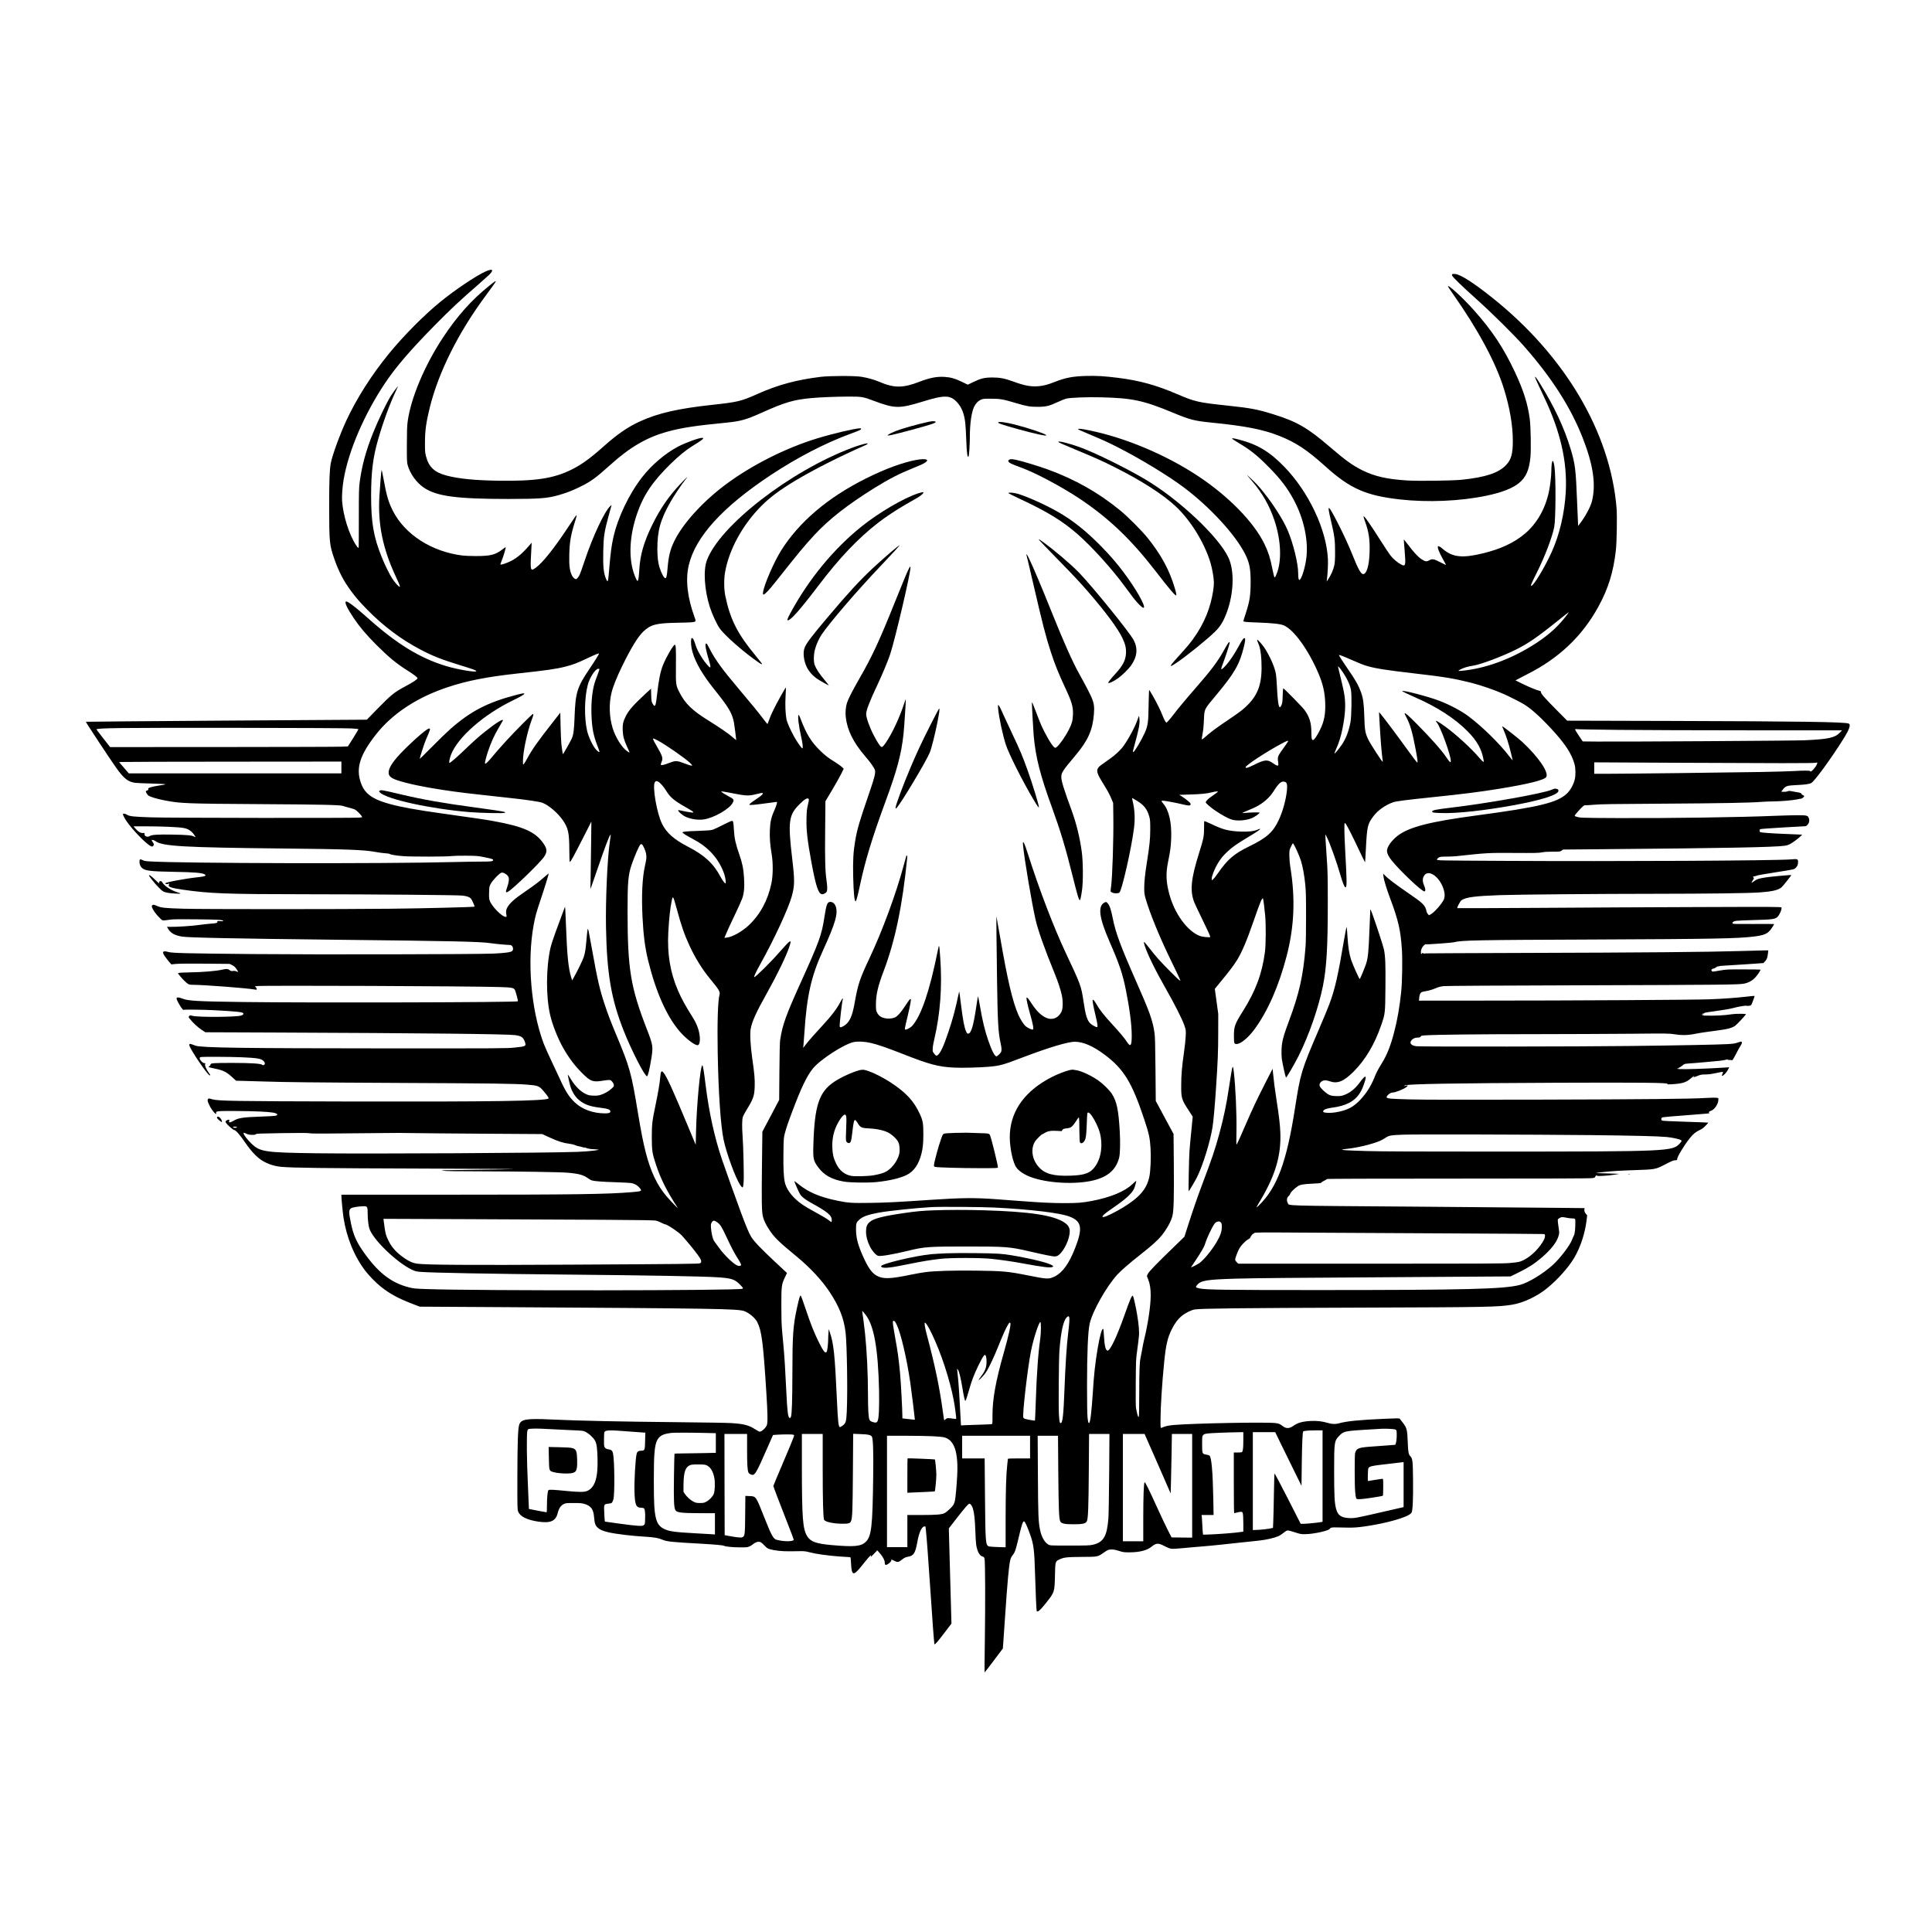 <?xml version="1.0" encoding="UTF-8" standalone="no"?> <svg xmlns="http://www.w3.org/2000/svg" version="1.0" width="4267pt" height="4267pt" viewBox="0 0 4267 4267" preserveAspectRatio="xMidYMid meet"><g transform="translate(0,4267) scale(0.1,-0.1)" fill="#000000" stroke="none"><path d="M10730 36677 c-208 -91 -692 -416 -1015 -682 -359 -294 -800 -739 -1120 -1130 -383 -466 -720 -996 -949 -1490 -143 -310 -308 -763 -340 -934 -27 -142 -36 -382 -36 -961 1 -774 7 -843 107 -1135 101 -293 209 -503 378 -730 112 -151 185 -235 355 -409 358 -366 752 -661 1183 -886 273 -143 456 -214 879 -345 275 -84 348 -111 348 -127 0 -35 -405 33 -669 112 -577 175 -1088 488 -1725 1058 -284 254 -458 384 -487 366 -32 -20 30 -150 171 -362 130 -194 285 -378 500 -592 267 -267 445 -415 678 -562 162 -102 232 -156 232 -178 0 -23 -94 -86 -267 -178 -244 -131 -309 -182 -620 -500 l-231 -237 -3101 -20 c-1705 -12 -3102 -23 -3105 -26 -6 -6 532 -822 670 -1016 168 -237 262 -311 419 -332 39 -5 201 -12 361 -16 160 -4 297 -11 304 -15 7 -4 -25 -13 -72 -19 -121 -17 -238 -41 -276 -57 -26 -11 -32 -18 -27 -33 4 -15 -1 -21 -25 -29 -16 -6 -30 -14 -30 -17 0 -21 32 -75 55 -93 40 -31 186 -76 365 -110 343 -67 469 -72 2130 -82 1344 -8 1747 -17 1805 -40 11 -5 40 -14 65 -20 203 -53 201 -52 264 -111 34 -31 69 -71 79 -87 l17 -31 -57 -8 c-91 -13 -4200 -8 -4598 5 -403 14 -480 22 -539 57 -43 25 -80 32 -90 17 -7 -12 28 -84 74 -152 131 -193 434 -506 536 -555 33 -16 37 -16 55 1 25 23 24 38 -6 82 -14 20 -25 40 -25 44 0 18 49 6 86 -21 154 -112 621 -138 2832 -161 1381 -14 1780 -29 2025 -76 70 -13 166 -26 214 -29 47 -2 91 -9 97 -14 20 -17 160 -40 306 -50 196 -14 951 -13 1060 2 50 6 187 10 330 8 227 -2 256 -4 393 -32 171 -35 197 -43 197 -63 0 -30 -38 -35 -251 -35 -118 0 -398 -4 -624 -10 -1521 -40 -6027 -30 -6724 15 -79 5 -113 12 -146 30 -50 26 -65 18 -65 -36 0 -60 19 -107 55 -139 73 -64 185 -77 704 -86 458 -7 638 -23 687 -60 35 -26 -1 -42 -121 -55 -294 -30 -755 -115 -755 -140 0 -15 36 -21 64 -11 29 12 31 9 16 -19 -25 -47 45 -71 305 -109 592 -86 967 -100 2705 -101 1558 -1 3375 -17 3478 -30 102 -13 154 -33 186 -71 23 -27 83 -165 75 -173 -11 -10 -1101 -38 -1854 -46 -1085 -12 -4120 -12 -4561 0 -421 12 -507 21 -595 61 -71 33 -95 34 -113 7 -21 -34 63 -165 177 -277 62 -60 38 -57 237 -31 69 9 228 10 575 6 485 -5 575 -11 583 -34 3 -10 -10 -11 -62 -6 -62 6 -66 5 -66 -14 0 -28 -18 -33 -151 -42 -63 -5 -183 -18 -265 -30 -155 -21 -482 -43 -618 -40 l-78 1 23 -41 c55 -97 144 -147 307 -175 147 -24 1183 -45 3442 -70 2503 -27 3145 -41 3371 -75 123 -18 361 -40 431 -40 59 0 93 -94 49 -134 -30 -28 -168 -46 -426 -57 -394 -16 -3856 -23 -5295 -10 -1485 14 -1788 21 -1872 46 -133 38 -151 0 -59 -121 32 -44 74 -96 93 -116 l33 -37 100 10 c63 7 302 9 643 6 l543 -5 57 -28 c45 -23 65 -42 96 -87 21 -32 36 -60 34 -63 -3 -2 -19 3 -37 12 -22 11 -45 14 -74 10 -36 -6 -48 -2 -77 19 -39 29 -69 31 -155 11 -138 -32 -431 -57 -715 -61 -118 -2 -228 -7 -244 -12 l-28 -9 43 -54 c58 -73 139 -154 180 -179 26 -16 51 -21 109 -21 256 -1 1196 -73 1378 -106 27 -5 32 -3 32 13 0 11 -9 28 -21 39 l-21 19 43 7 c112 17 4730 -1 5354 -21 287 -9 322 -16 349 -69 16 -31 71 -240 65 -246 -28 -24 -4534 -36 -6069 -16 -1016 13 -1220 25 -1342 76 -32 13 -73 24 -93 24 -30 0 -35 -3 -35 -24 0 -44 133 -262 152 -249 15 9 446 4 663 -7 496 -27 629 -40 654 -65 20 -19 0 -41 -48 -55 -118 -34 -935 -38 -1066 -6 -58 15 -61 15 -77 -5 -17 -20 -17 -23 15 -62 64 -82 174 -184 257 -239 l85 -56 1545 -6 c3281 -13 5115 -33 5295 -57 140 -18 184 -50 219 -155 29 -90 21 -94 -234 -121 -154 -17 -346 -18 -2835 -17 -3172 1 -4085 14 -4207 60 -21 8 -57 21 -80 29 -47 18 -64 10 -55 -27 26 -99 406 -658 449 -658 18 0 16 5 -15 48 -65 89 -101 177 -85 205 7 14 4 17 -18 17 -19 0 -39 13 -66 40 -44 47 -50 84 -15 94 36 9 642 7 901 -4 346 -15 434 -30 485 -81 36 -36 40 -73 10 -89 -16 -9 -24 -8 -37 3 -31 28 -243 41 -657 42 -423 0 -485 -4 -485 -36 0 -10 -9 -24 -20 -31 -40 -25 -35 -28 135 -63 162 -33 237 -71 355 -178 l95 -86 80 -1 c44 0 280 -7 525 -15 476 -16 1059 -22 3010 -32 2105 -10 2538 -16 2812 -38 239 -18 266 -29 360 -139 89 -104 123 -155 112 -166 -56 -56 -1238 -74 -4419 -67 -2542 6 -2876 11 -3009 49 -76 22 -78 22 -92 4 -17 -24 -11 -53 32 -141 55 -113 166 -238 147 -165 -11 42 25 45 442 43 389 -2 682 -15 805 -34 114 -18 141 -58 49 -73 -22 -4 -158 -11 -302 -16 -411 -15 -505 -30 -613 -95 -32 -20 -68 -34 -79 -33 -20 4 -22 9 -10 41 10 24 -35 23 -66 -2 -22 -18 -23 -21 -9 -46 23 -42 150 -156 182 -162 41 -8 125 -105 248 -284 129 -189 258 -323 378 -396 116 -71 267 -120 413 -133 255 -23 908 -31 3044 -38 1232 -4 2166 -9 2075 -13 -91 -4 -496 -10 -900 -15 -642 -7 -724 -9 -650 -20 60 -9 297 -13 815 -13 866 -2 1770 -16 1945 -31 244 -21 347 -49 451 -126 26 -19 62 -39 80 -44 62 -18 230 -31 525 -40 164 -5 324 -14 354 -20 71 -15 129 -49 174 -102 63 -73 52 -79 -169 -97 -543 -46 -1266 -56 -3953 -56 l-2462 0 0 -35 c0 -58 29 -353 45 -463 67 -446 240 -869 487 -1189 88 -113 234 -262 343 -348 192 -152 373 -251 665 -365 l189 -73 1878 -11 c4641 -28 5139 -36 5286 -86 108 -37 245 -151 292 -245 97 -192 130 -445 200 -1556 30 -473 32 -667 10 -722 -26 -62 -115 -142 -158 -142 -7 0 -51 24 -98 53 -144 92 -248 119 -519 137 -85 6 -607 15 -1160 20 -1328 13 -2191 31 -2825 60 -558 26 -672 6 -710 -121 -27 -93 -37 -397 -39 -1139 -1 -677 0 -728 17 -772 43 -111 193 -186 448 -224 267 -39 382 12 426 189 24 99 67 165 128 197 47 24 57 25 225 25 153 0 184 -3 245 -22 139 -44 192 -118 205 -288 12 -139 25 -181 78 -232 47 -46 110 -73 237 -104 163 -38 526 -82 820 -98 187 -11 285 -28 373 -65 102 -43 203 -54 882 -91 295 -17 455 -32 480 -45 34 -18 185 -33 345 -34 158 -1 174 1 220 22 28 13 61 34 75 47 30 29 90 55 125 55 40 0 64 -16 130 -85 49 -51 70 -66 114 -79 108 -31 271 -49 436 -47 88 1 203 2 255 3 74 1 117 -5 194 -26 132 -35 394 -72 648 -91 114 -8 218 -15 232 -15 24 0 24 -1 31 -137 14 -277 51 -286 232 -60 135 170 207 251 211 239 2 -6 -2 -21 -8 -34 -6 -13 24 14 67 60 l78 83 59 -68 c67 -77 106 -152 106 -204 0 -52 15 -62 60 -39 45 23 93 77 86 96 -7 19 -3 18 65 -17 69 -36 93 -34 154 15 67 53 94 67 153 76 121 20 158 80 202 328 37 204 95 334 153 340 15 2 27 0 27 -5 0 -4 4 -46 10 -93 16 -148 48 -576 90 -1200 50 -764 90 -1291 97 -1303 10 -16 74 57 225 257 l151 198 -27 972 c-14 534 -27 1007 -29 1051 l-2 80 188 242 c177 227 244 303 268 303 22 0 58 -50 74 -101 31 -105 46 -237 55 -494 5 -143 14 -287 20 -320 28 -152 75 -235 143 -253 25 -6 33 -16 40 -43 16 -58 19 -955 8 -1753 -6 -418 -9 -761 -7 -763 2 -2 94 116 204 263 l200 266 6 77 c4 42 22 310 41 596 56 827 87 1168 119 1291 8 30 30 73 55 103 49 62 68 123 141 436 56 236 79 305 105 305 20 0 65 -95 130 -275 85 -234 99 -347 115 -910 11 -395 29 -785 36 -797 19 -31 79 21 203 177 191 239 191 240 200 610 7 310 6 307 92 351 99 49 166 57 504 59 357 2 344 -1 485 97 84 58 95 62 154 66 53 3 85 -2 173 -29 101 -32 117 -34 243 -33 215 1 381 43 476 120 111 90 152 92 300 14 61 -32 112 -51 146 -55 31 -4 139 2 258 14 113 11 297 28 410 36 113 9 302 27 420 40 215 24 565 61 843 90 155 16 336 57 426 96 30 12 83 47 119 76 45 37 73 53 94 53 16 0 86 -19 156 -42 116 -38 135 -42 227 -41 186 1 545 81 545 122 0 4 12 13 27 20 20 9 84 11 257 5 186 -5 259 -3 376 10 322 38 684 116 923 199 132 47 196 81 221 120 26 39 38 308 33 727 -4 417 -10 465 -59 518 -42 45 -49 86 -58 317 -10 269 -21 310 -106 421 -33 41 -64 82 -70 90 -10 12 -55 12 -345 -1 -557 -25 -828 -52 -999 -100 -78 -22 -154 -19 -249 10 -118 35 -237 49 -371 42 -186 -9 -291 -39 -393 -112 -82 -58 -153 -59 -227 -2 -65 49 -81 56 -156 67 -179 26 -1782 -3 -2244 -41 -123 -10 -190 -25 -282 -64 -17 -7 -18 5 -18 171 0 280 34 816 81 1284 38 375 74 532 164 715 66 134 137 230 223 301 82 67 211 132 288 144 139 22 1000 32 3564 40 2948 10 3126 13 3450 66 239 39 539 179 755 353 238 191 484 465 613 683 138 235 240 546 273 836 l12 101 -27 31 c-29 36 -40 69 -34 104 l5 24 -551 6 c-303 4 -1761 16 -3240 27 -2960 22 -2725 15 -2766 82 -32 53 -19 125 28 159 10 7 22 26 26 43 8 31 92 116 164 164 55 38 128 51 340 60 123 5 176 11 181 20 9 14 36 31 88 56 17 8 34 19 38 25 4 7 954 10 2902 10 2042 0 2915 3 2959 11 53 9 63 14 68 35 6 24 24 31 42 16 13 -12 258 4 382 25 l107 18 -165 6 c-91 3 -207 7 -259 8 -52 0 -92 3 -90 5 7 7 284 35 459 46 91 6 300 15 465 20 347 10 399 20 549 97 207 107 231 117 273 118 39 0 43 2 43 25 1 51 159 313 280 463 74 93 127 136 216 178 48 22 88 52 132 97 35 35 62 66 59 68 -2 2 -231 11 -508 20 -313 10 -509 19 -516 26 -17 14 -17 53 0 66 12 10 214 28 742 67 277 20 321 25 305 35 -22 13 -4 36 38 48 75 23 162 151 162 239 l0 42 -45 6 c-24 4 -127 2 -227 -4 -338 -21 -1320 -31 -3723 -37 -1654 -4 -2519 -3 -2810 5 -412 11 -495 17 -518 40 -24 24 71 111 123 111 65 0 253 74 316 125 35 28 25 44 -18 27 -36 -13 -50 -9 -20 7 58 31 1125 49 3372 58 1850 7 2449 1 2428 -25 -12 -13 -1 -14 97 -8 234 15 308 38 414 126 39 33 74 60 78 60 4 0 2 -5 -5 -12 -26 -26 -9 -24 73 8 74 30 96 34 176 34 59 0 131 8 203 24 132 29 182 36 190 29 3 -3 -4 -23 -15 -44 -16 -33 -17 -39 -4 -39 27 0 96 72 126 131 l29 58 -48 -4 c-26 -3 -189 -12 -362 -20 -404 -20 -732 -24 -737 -9 -2 6 7 10 19 10 15 -1 22 4 20 13 -2 8 3 11 12 8 8 -3 17 1 20 9 3 8 11 14 17 14 6 0 22 11 34 24 13 14 26 22 29 19 3 -4 6 -2 6 4 0 6 48 13 113 17 61 3 207 15 322 26 116 11 262 25 325 30 63 6 134 17 158 25 23 8 40 10 37 4 -4 -5 13 -9 39 -9 24 0 50 -2 58 -5 9 -4 30 26 63 91 78 150 104 196 130 236 26 39 32 72 15 83 -5 3 -42 -6 -82 -20 -60 -22 -101 -28 -233 -35 -217 -12 -1011 -28 -2125 -41 -1083 -14 -4619 -18 -4733 -6 -121 13 -167 66 -116 131 31 39 77 59 139 61 45 1 57 5 64 22 9 18 22 21 110 27 232 15 1153 26 2381 26 721 1 1688 5 2150 9 795 8 846 7 955 -10 161 -26 299 -25 455 6 122 24 237 41 561 84 172 24 259 47 326 90 40 25 237 234 246 261 5 13 -221 13 -302 1 -183 -28 -366 -37 -624 -31 -34 0 -53 22 -35 39 8 7 20 10 28 7 8 -3 14 0 12 7 -1 7 31 16 93 24 52 8 124 18 160 23 36 6 126 19 200 30 74 11 164 29 200 40 91 26 255 54 282 47 13 -4 40 -4 62 0 35 5 41 11 61 57 27 62 58 156 54 161 -2 2 -78 -5 -169 -16 -242 -27 -521 -48 -820 -59 -307 -13 -3110 -29 -5074 -29 l-1349 -1 7 68 c7 69 23 104 54 121 9 5 60 16 112 25 57 10 131 32 188 57 73 31 114 42 190 50 62 6 1159 13 3037 18 3070 9 3485 13 3595 37 102 22 180 66 246 137 54 57 122 162 112 172 -2 3 -170 5 -374 5 -359 1 -373 0 -528 -26 -154 -27 -159 -27 -172 -9 -12 16 -11 21 3 37 9 10 26 18 39 18 12 0 36 12 53 26 20 16 39 24 51 21 11 -3 18 -2 15 3 -3 4 57 11 133 14 75 4 297 18 492 31 l355 25 37 39 c39 42 53 80 64 179 l7 62 -79 0 c-44 0 -297 -7 -564 -15 -687 -21 -2181 -34 -4725 -41 -1210 -4 -2202 -8 -2204 -10 -10 -9 -50 -3 -57 7 -5 8 -10 6 -16 -5 -31 -54 -39 45 -9 109 22 47 75 100 90 90 14 -8 573 32 621 45 162 43 475 50 3045 60 2688 11 3222 21 3583 66 222 28 299 61 372 159 32 42 70 106 70 117 0 2 -205 2 -455 1 -405 -2 -456 -1 -462 13 -9 24 19 45 73 56 27 5 207 13 399 18 391 9 467 19 518 67 49 47 104 174 90 210 -6 15 -168 16 -1787 10 -980 -3 -2588 -11 -3574 -18 -986 -6 -1795 -9 -1798 -6 -12 11 64 154 92 174 97 67 294 93 844 113 390 14 2147 29 3465 30 1152 1 2023 12 2277 30 276 20 407 50 481 111 31 25 217 259 217 272 0 7 -456 -34 -570 -52 -151 -24 -193 -38 -255 -86 -26 -19 -50 -34 -53 -31 -2 3 10 26 27 52 29 44 30 49 15 65 -15 17 -13 18 23 25 21 4 47 11 58 17 11 6 199 39 419 73 385 60 399 63 428 91 43 40 58 75 58 132 0 70 -11 74 -152 61 -323 -29 -3831 -47 -6363 -33 -1441 8 -1460 8 -1460 28 0 11 15 29 34 42 31 21 45 23 170 24 75 0 172 4 216 9 698 75 698 75 1280 72 459 -3 552 -1 615 12 51 11 129 16 241 16 158 0 167 1 197 24 l32 23 793 7 c2777 23 3870 44 4101 77 48 6 90 21 133 45 63 35 188 131 231 176 l22 24 -307 13 c-371 14 -604 31 -620 44 -17 12 -17 52 0 64 6 5 237 22 512 38 l500 28 28 25 c39 37 53 91 38 142 -21 70 -37 75 -261 75 -107 -1 -325 -6 -485 -13 -771 -33 -2343 -55 -3480 -50 -868 4 -834 3 -943 43 -10 4 -5 16 18 45 64 81 181 199 193 194 7 -2 98 3 202 12 157 14 424 18 1535 24 1285 8 1913 19 2175 40 66 5 179 10 250 10 158 0 434 24 530 44 39 9 79 16 90 16 25 1 78 47 70 61 -4 5 -18 15 -32 20 -14 5 -27 18 -30 28 -4 15 -20 22 -76 31 -40 7 -100 17 -134 24 -51 10 -68 10 -95 -1 -18 -8 -56 -13 -86 -11 l-54 3 37 48 c60 78 90 88 300 98 187 8 281 21 326 45 71 36 443 546 703 962 143 227 178 330 121 352 -91 35 -1056 49 -3887 57 l-2327 6 -254 256 c-254 257 -327 341 -327 379 0 15 -9 21 -37 27 -52 9 -219 79 -386 160 l-138 68 83 44 c46 25 128 68 183 95 693 349 1210 840 1564 1487 219 399 333 765 387 1246 21 189 30 755 15 940 -139 1668 -1141 3361 -2743 4638 -416 332 -699 513 -819 525 -63 6 -79 -1 -71 -30 9 -35 204 -225 537 -523 331 -296 835 -794 1047 -1035 617 -700 1038 -1357 1303 -2035 231 -590 295 -1026 203 -1395 -28 -111 -122 -295 -223 -437 -44 -61 -81 -110 -82 -109 -1 1 -11 240 -23 531 -28 718 -42 834 -141 1162 -141 470 -360 939 -680 1454 -81 131 -119 177 -105 129 8 -28 70 -161 204 -445 356 -754 506 -1411 472 -2074 -25 -472 -138 -956 -315 -1342 -156 -341 -397 -739 -447 -739 -20 0 4 57 126 300 174 347 337 776 381 1001 34 176 38 1095 5 1329 -29 208 -66 157 -69 -95 -1 -114 -25 -316 -52 -448 -79 -381 -267 -711 -533 -935 -239 -200 -528 -336 -920 -432 -459 -112 -675 -90 -890 94 -67 57 -95 71 -109 57 -18 -18 27 -135 108 -278 40 -70 71 -129 70 -131 -2 -2 -56 24 -122 58 -145 76 -184 83 -248 45 -59 -34 -91 -29 -174 26 -75 50 -166 148 -289 311 -53 70 -98 126 -99 124 -2 -1 7 -112 18 -246 28 -328 21 -359 -74 -310 -84 44 -184 128 -241 205 -32 42 -126 183 -208 313 -241 380 -370 564 -384 549 -4 -4 12 -57 34 -119 82 -223 108 -401 99 -678 -10 -296 -65 -480 -143 -480 -47 0 -111 113 -229 410 -83 208 -190 442 -321 700 -120 236 -186 350 -205 350 -15 0 -4 -71 38 -250 86 -366 98 -455 98 -720 0 -168 -4 -233 -18 -300 -19 -90 -71 -209 -131 -300 l-37 -55 5 40 c18 140 28 345 23 454 -32 656 -423 1484 -965 2043 -323 333 -589 492 -1000 599 -118 30 -152 35 -152 21 0 -5 71 -51 157 -103 258 -153 412 -279 668 -540 246 -251 386 -435 524 -684 240 -436 347 -942 286 -1349 -32 -212 -106 -436 -146 -444 -20 -4 -29 42 -29 147 0 215 -110 663 -232 948 -98 229 -303 554 -534 843 -101 127 -167 198 -294 316 -95 88 -92 84 37 -66 232 -270 388 -544 499 -875 151 -452 166 -921 37 -1207 -22 -50 -29 -58 -38 -44 -7 8 -28 98 -48 198 -44 224 -89 363 -172 533 -233 482 -794 1055 -1463 1498 -716 474 -1610 850 -2407 1012 -167 34 -245 43 -245 27 0 -9 28 -22 290 -132 259 -109 369 -159 570 -261 486 -245 1133 -637 1474 -894 580 -436 1142 -1047 1356 -1475 94 -188 120 -320 120 -608 0 -300 -20 -431 -106 -693 -30 -91 -54 -170 -54 -176 0 -18 47 -23 330 -33 326 -12 493 -31 568 -65 225 -103 540 -542 761 -1061 97 -229 138 -407 148 -639 10 -252 -22 -421 -117 -610 -69 -138 -127 -220 -155 -220 -26 0 -34 45 -34 188 -1 197 -45 332 -153 479 -49 66 -443 467 -467 476 -5 1 -10 -71 -13 -160 -4 -138 -8 -170 -26 -210 -54 -123 -79 -21 -102 422 -5 107 -15 224 -21 260 -22 139 -111 349 -232 549 -53 88 -170 221 -183 209 -4 -4 7 -38 24 -75 40 -87 62 -210 70 -387 23 -456 -53 -713 -280 -952 -102 -108 -187 -175 -420 -331 -307 -207 -399 -275 -570 -424 -54 -46 -54 -46 -34 67 21 115 26 161 35 349 11 231 1 211 276 540 400 479 511 673 606 1060 31 126 36 180 18 190 -19 12 -53 -31 -114 -145 -118 -219 -228 -381 -331 -487 -49 -52 -74 -65 -74 -40 0 6 20 64 44 127 50 132 131 380 140 428 3 17 1 32 -4 32 -13 0 -44 -47 -123 -189 -131 -238 -286 -443 -621 -826 -207 -237 -397 -465 -489 -587 -69 -91 -145 -178 -158 -178 -12 0 -54 76 -82 150 -40 106 -128 285 -211 430 -43 74 -81 139 -86 143 -4 5 -10 -143 -13 -330 -5 -386 -16 -464 -87 -622 -75 -166 -227 -421 -251 -421 -14 0 -11 19 27 156 97 351 120 472 108 581 -3 35 -9 62 -11 59 -3 -3 -16 -38 -30 -78 -51 -154 -202 -436 -315 -590 -64 -88 -181 -197 -298 -278 -209 -146 -235 -166 -257 -199 -44 -65 -24 -131 104 -337 102 -163 153 -257 194 -359 l33 -80 4 -327 c6 -466 -21 -1301 -49 -1513 -17 -124 -18 -118 21 -137 46 -24 137 -24 162 -1 56 51 264 966 322 1421 26 200 17 402 -25 579 -11 47 -19 86 -17 88 2 2 46 -23 98 -55 164 -99 236 -191 282 -357 19 -68 21 -103 21 -283 0 -213 -15 -353 -77 -745 -38 -235 -56 -414 -56 -551 0 -103 4 -135 29 -225 93 -329 323 -888 587 -1425 80 -165 155 -321 165 -347 l19 -48 -23 12 c-30 16 -338 326 -466 469 -56 63 -146 172 -199 242 -54 70 -103 128 -109 128 -16 0 -17 4 7 -74 56 -181 241 -557 469 -956 186 -325 366 -681 410 -815 33 -99 33 -101 27 -233 -3 -73 -19 -226 -36 -340 -47 -329 -63 -510 -63 -737 -2 -290 7 -318 170 -568 l84 -130 -30 -306 c-17 -168 -36 -369 -41 -446 -12 -152 -26 -895 -18 -895 8 0 139 223 181 305 132 264 295 789 346 1115 20 128 49 448 76 850 40 601 49 820 49 1225 l1 420 -38 278 -38 277 154 188 c166 201 269 338 334 443 109 175 216 426 373 879 145 419 185 513 204 482 7 -12 31 -201 47 -372 19 -200 16 -644 -5 -805 -62 -475 -204 -858 -485 -1305 -182 -288 -201 -343 -200 -555 1 -154 5 -169 48 -173 90 -9 263 130 408 328 293 400 535 951 707 1610 170 650 196 1275 84 1960 -14 86 -22 180 -23 260 0 124 0 125 38 204 37 78 38 79 53 57 35 -49 134 -272 163 -366 42 -132 76 -320 98 -535 14 -144 17 -268 17 -700 0 -328 -4 -583 -12 -680 -51 -634 -139 -1025 -369 -1640 -123 -329 -153 -444 -160 -616 -4 -79 -1 -164 6 -215 13 -91 78 -385 91 -408 7 -14 185 289 280 479 229 458 438 1058 535 1535 82 404 110 876 109 1845 0 591 -3 712 -22 970 -11 162 -24 351 -27 420 l-6 125 35 -66 c64 -122 222 -563 300 -839 44 -156 88 -264 109 -268 35 -7 34 123 -4 798 -19 347 -24 585 -13 615 5 13 11 9 29 -17 40 -60 151 -279 286 -566 73 -155 134 -280 136 -278 2 2 10 133 18 292 26 509 36 554 170 731 95 127 266 246 435 305 66 23 299 52 885 113 648 67 1020 114 1435 181 659 106 1024 197 1060 265 56 104 -172 438 -525 768 -85 79 -432 351 -449 351 -3 0 11 -37 31 -82 58 -134 111 -299 158 -492 25 -99 43 -181 42 -182 -1 -1 -39 46 -84 104 -209 273 -598 653 -893 873 -158 119 -416 255 -647 343 -238 91 -813 241 -813 212 0 -9 114 -64 290 -141 474 -207 867 -461 1146 -741 215 -216 319 -402 359 -642 7 -41 6 -43 -13 -33 -10 5 -51 47 -90 93 -170 200 -509 510 -742 679 -172 125 -247 160 -187 90 81 -97 307 -718 307 -845 0 -54 -20 -38 -95 74 -103 154 -347 430 -655 740 -189 190 -255 248 -268 236 -4 -4 14 -47 40 -94 82 -153 133 -333 202 -702 45 -244 50 -290 34 -290 -7 0 -96 116 -198 258 -211 294 -550 746 -607 811 l-38 43 12 -218 c19 -346 43 -650 59 -768 8 -59 13 -110 11 -113 -10 -9 -274 399 -318 492 -70 147 -80 206 -89 515 -10 292 -23 389 -71 526 -55 155 -121 272 -292 518 -100 144 -197 295 -197 307 0 12 85 -20 285 -108 195 -86 248 -106 342 -134 184 -54 430 -92 1053 -164 637 -73 860 -110 1225 -201 232 -59 533 -162 748 -258 99 -44 359 -176 422 -214 160 -96 353 -267 602 -534 316 -338 469 -571 528 -803 24 -92 25 -248 2 -335 -30 -115 -92 -227 -166 -300 -209 -206 -605 -303 -2001 -490 -1027 -137 -1484 -254 -1737 -444 -145 -110 -251 -262 -241 -350 7 -59 37 -117 102 -199 186 -233 675 -694 725 -685 26 5 24 57 -3 118 -36 81 -43 139 -22 195 34 87 101 113 191 71 186 -85 336 -418 258 -571 -54 -104 -211 -280 -287 -320 l-37 -20 -25 28 c-13 15 -26 40 -29 55 -29 139 -65 176 -425 422 -238 163 -426 305 -483 364 l-50 51 6 -61 c8 -74 69 -276 149 -488 180 -481 232 -706 259 -1136 14 -227 6 -714 -16 -925 -34 -329 -84 -620 -155 -890 -77 -300 -160 -507 -271 -685 -79 -126 -131 -227 -166 -320 -33 -89 -111 -234 -166 -311 -131 -184 -263 -308 -392 -369 -133 -64 -338 -106 -479 -98 -82 4 -108 17 -90 46 19 31 82 53 196 68 302 39 493 139 607 318 46 73 62 109 102 225 63 185 27 189 -103 11 -104 -142 -222 -234 -358 -280 -54 -18 -82 -21 -165 -18 -86 3 -109 8 -160 32 -67 33 -191 151 -201 193 -10 38 7 74 45 100 43 29 99 30 177 2 172 -61 309 -5 530 215 259 259 464 605 608 1025 88 256 88 258 93 830 5 514 -2 686 -32 838 -15 74 -163 527 -257 788 -33 91 -44 113 -45 90 -2 -16 -10 -207 -18 -423 -20 -514 -31 -627 -76 -772 -22 -68 -126 -319 -138 -333 -10 -10 -155 313 -193 428 -41 128 -66 286 -79 508 -6 106 -14 200 -18 211 -4 11 -26 -94 -55 -265 -136 -811 -204 -1107 -327 -1436 -28 -76 -131 -325 -229 -553 -390 -906 -410 -974 -530 -1745 -185 -1193 -396 -1758 -800 -2150 -71 -69 -70 -65 43 125 325 548 453 985 433 1485 -7 180 -27 352 -85 725 -37 239 -60 415 -78 605 l-8 80 -156 -305 c-170 -331 -306 -619 -425 -897 -98 -230 -194 -443 -211 -468 -10 -16 -12 35 -6 295 7 371 -20 985 -58 1300 -12 107 -18 129 -30 109 -9 -18 -37 -179 -79 -459 -53 -360 -117 -664 -211 -1009 -95 -349 -163 -551 -377 -1116 -102 -271 -200 -553 -308 -890 l-86 -269 -211 -205 c-401 -387 -572 -563 -596 -614 l-23 -48 30 -77 c39 -100 56 -208 55 -362 -2 -234 -62 -631 -146 -970 -9 -36 -28 -130 -42 -210 -14 -80 -30 -163 -35 -185 -22 -88 -30 -293 -30 -780 0 -296 -4 -516 -10 -525 -7 -11 -11 -8 -20 15 -11 29 -16 51 -41 173 -7 35 -9 227 -6 565 3 461 6 527 25 662 12 83 24 175 27 205 3 30 10 93 16 140 14 107 1 271 -41 515 -30 173 -73 364 -89 394 -18 31 -65 -77 -191 -436 -163 -461 -311 -773 -369 -773 -42 0 -69 106 -80 318 -5 84 -11 156 -15 159 -27 27 -76 -143 -125 -433 -54 -324 -81 -565 -106 -969 -26 -401 -54 -648 -79 -672 -16 -16 -27 21 -38 123 -7 70 -11 320 -11 694 0 731 20 1211 59 1378 62 273 368 815 609 1080 81 89 277 259 510 442 255 200 386 319 470 422 117 147 211 317 240 441 27 112 35 419 29 1122 l-6 680 -197 365 -196 365 -6 700 c-5 555 -10 722 -22 805 -41 276 -106 459 -406 1137 -348 788 -455 1079 -517 1398 -34 177 -69 280 -109 323 -30 34 -34 35 -62 23 -163 -67 -135 -326 94 -851 228 -524 295 -721 368 -1085 83 -415 128 -760 129 -995 2 -241 -25 -277 -108 -148 -47 75 -150 197 -314 376 -195 212 -282 322 -360 458 -42 73 -68 102 -79 90 -10 -10 13 -141 62 -345 45 -189 53 -245 35 -256 -14 -8 -110 42 -148 79 -73 68 -107 179 -153 490 -49 335 -61 370 -394 1075 -267 569 -585 1399 -834 2183 -84 263 -120 326 -107 186 27 -290 191 -1264 276 -1638 52 -230 204 -660 418 -1180 79 -192 137 -370 163 -494 28 -136 24 -300 -9 -363 -54 -104 -133 -157 -234 -156 -132 2 -282 120 -421 333 -76 117 -102 148 -114 136 -11 -11 15 -141 63 -311 87 -309 102 -395 67 -395 -27 0 -114 43 -150 74 -46 39 -118 152 -164 256 -128 296 -236 757 -399 1699 -44 255 -81 465 -83 467 -5 5 1 -562 13 -1426 13 -895 26 -1129 76 -1357 28 -130 30 -173 10 -212 -17 -33 -81 -91 -100 -91 -39 0 -107 133 -185 364 -71 207 -124 428 -175 726 -27 159 -45 246 -49 230 -4 -14 -22 -132 -42 -263 -58 -384 -107 -548 -168 -555 -25 -3 -30 2 -53 53 -36 79 -67 243 -109 575 -19 157 -37 290 -39 295 -2 6 -6 -6 -10 -25 -79 -370 -129 -560 -226 -850 -112 -338 -188 -497 -253 -532 -19 -10 -26 -6 -59 32 -21 24 -39 54 -39 69 -4 65 5 126 36 261 132 570 175 1159 131 1785 -24 328 -23 327 -57 160 -180 -889 -362 -1424 -562 -1652 -33 -37 -114 -83 -147 -83 -26 0 -26 -2 46 300 57 243 78 355 68 371 -10 17 -34 -11 -121 -145 -97 -148 -171 -231 -228 -257 -63 -28 -159 -34 -235 -15 -80 20 -127 57 -160 122 -23 45 -25 59 -25 184 1 212 45 404 169 729 254 666 417 1450 521 2498 5 51 -7 79 -20 45 -3 -9 -31 -107 -60 -217 -167 -620 -469 -1439 -755 -2044 -214 -455 -253 -571 -326 -986 -51 -289 -111 -421 -225 -495 -67 -43 -93 -49 -103 -24 -11 29 52 576 69 605 3 4 1 10 -5 14 -5 3 -26 -27 -46 -67 -73 -146 -207 -322 -399 -528 -157 -168 -299 -329 -369 -420 l-58 -75 6 55 c3 30 13 161 22 290 52 804 151 1243 406 1800 283 619 344 834 281 992 -22 54 -65 88 -113 88 -70 0 -88 -45 -135 -348 -58 -380 -113 -531 -507 -1402 -345 -761 -419 -969 -469 -1305 -7 -52 -13 -299 -16 -699 l-5 -618 -185 -352 -186 -351 -9 -750 c-9 -783 -6 -993 18 -1110 17 -87 67 -193 149 -315 107 -161 209 -261 585 -570 310 -254 571 -534 746 -800 211 -320 312 -578 349 -892 31 -274 47 -1318 26 -1753 -11 -216 -21 -248 -91 -300 -26 -19 -53 -35 -58 -35 -33 0 -46 107 -67 570 -47 1036 -72 1273 -158 1525 l-24 70 -6 -79 c-4 -44 -7 -111 -7 -150 0 -91 -17 -243 -31 -267 -28 -54 -71 -3 -174 206 -113 229 -171 376 -290 729 -55 165 -105 301 -112 303 -15 5 -33 -55 -78 -257 -90 -405 -104 -607 -105 -1470 -1 -571 -11 -892 -31 -948 -7 -22 -17 -32 -28 -30 -38 7 -54 135 -76 603 -20 430 -42 786 -61 980 -8 88 -22 241 -31 340 -12 129 -17 287 -17 555 0 433 4 470 79 628 l46 96 -23 22 c-13 11 -120 111 -238 222 -303 282 -462 448 -527 550 -46 71 -112 228 -231 548 -111 299 -335 924 -417 1166 -163 480 -285 1033 -360 1633 -40 328 -60 445 -75 445 -42 0 -125 -873 -138 -1460 l-7 -294 -179 429 c-324 778 -464 1085 -530 1161 -32 36 -36 38 -51 23 -12 -12 -18 -47 -25 -135 -9 -117 -49 -347 -109 -634 -66 -310 -76 -402 -76 -680 1 -295 10 -357 95 -610 105 -316 236 -575 476 -945 24 -37 -148 141 -246 255 -205 237 -351 546 -458 965 -60 234 -102 451 -177 900 -141 858 -178 990 -475 1700 -128 307 -183 450 -256 672 -111 334 -158 537 -288 1263 -69 385 -76 417 -86 399 -5 -8 -16 -100 -25 -204 -20 -240 -31 -311 -62 -409 -22 -71 -138 -309 -224 -461 l-33 -59 -23 74 c-61 201 -90 489 -113 1140 -6 168 -13 330 -16 360 l-6 54 -63 -169 c-34 -94 -101 -273 -148 -400 -48 -129 -96 -281 -111 -345 -98 -441 -100 -1076 -5 -1480 48 -209 164 -504 276 -705 134 -240 274 -425 452 -598 170 -166 222 -182 456 -142 61 10 122 15 137 12 33 -9 76 -62 84 -106 6 -29 2 -37 -43 -79 -66 -62 -162 -118 -246 -143 -55 -17 -87 -20 -165 -17 -88 3 -105 7 -177 42 -109 53 -225 170 -315 318 -36 58 -66 105 -68 104 -7 -7 42 -226 65 -289 44 -124 114 -223 204 -291 115 -87 229 -125 449 -152 166 -20 219 -39 220 -81 0 -31 -31 -43 -118 -43 -264 0 -504 87 -668 243 -126 119 -207 246 -331 522 -28 61 -109 234 -181 385 -72 151 -151 331 -177 398 -278 751 -367 1808 -219 2612 37 198 55 266 159 575 93 277 178 555 172 562 -2 1 -46 -34 -98 -80 -122 -107 -216 -178 -419 -317 -253 -173 -350 -262 -405 -370 -19 -37 -23 -93 -10 -152 7 -36 6 -38 -17 -38 -81 0 -311 235 -353 360 -13 39 -16 79 -13 177 3 117 5 133 32 186 35 73 197 243 240 253 40 9 112 -29 144 -76 21 -31 23 -43 19 -100 -3 -36 -20 -105 -38 -153 -36 -98 -32 -119 17 -94 107 56 712 641 802 776 69 104 67 170 -10 284 -177 262 -437 380 -1107 502 -181 33 -336 56 -1156 171 -1036 144 -1448 257 -1639 449 -64 64 -106 134 -140 237 -107 317 -16 603 330 1047 364 467 912 829 1599 1056 429 142 861 226 1535 300 651 71 849 99 1055 151 161 40 268 81 468 176 191 91 266 122 275 113 7 -7 -69 -130 -214 -346 -269 -400 -305 -517 -324 -1050 -10 -287 -24 -394 -60 -476 -28 -64 -192 -354 -197 -350 -5 6 -20 100 -34 217 -6 52 -14 231 -18 398 l-6 302 -170 -217 c-325 -414 -455 -599 -560 -793 -31 -58 -65 -114 -76 -125 -19 -19 -19 -18 -19 77 0 187 95 636 186 878 46 125 52 150 32 150 -6 0 -102 -91 -213 -202 -292 -294 -503 -525 -725 -791 -57 -68 -107 -113 -117 -103 -10 10 18 129 62 261 68 203 139 362 236 525 49 82 92 157 95 165 21 55 -152 -51 -377 -231 -154 -122 -263 -219 -459 -407 -166 -160 -324 -297 -342 -297 -17 0 0 95 33 181 149 386 719 886 1369 1201 164 79 250 129 250 146 0 16 -33 11 -185 -28 -625 -163 -1002 -358 -1450 -753 -71 -63 -253 -238 -402 -390 -150 -152 -273 -271 -273 -267 0 28 105 352 140 431 96 218 102 239 67 239 -39 0 -248 -174 -484 -403 -239 -233 -362 -388 -398 -502 -38 -121 8 -181 180 -238 216 -72 583 -150 990 -211 376 -57 523 -74 1470 -177 399 -43 684 -85 747 -110 138 -54 340 -227 446 -381 123 -180 144 -274 146 -667 0 -160 5 -256 11 -258 15 -4 78 110 288 522 l188 370 -5 -450 c-4 -247 -8 -583 -11 -745 l-6 -295 31 80 c16 44 84 240 151 435 129 379 229 644 255 675 18 23 18 26 -10 -165 -53 -369 -93 -1288 -82 -1870 19 -1028 115 -1588 392 -2288 174 -438 463 -1002 514 -1002 19 0 56 149 95 390 42 262 37 300 -95 640 -365 939 -429 1331 -430 2625 0 629 14 791 88 1012 63 186 168 429 197 453 7 6 20 8 29 4 26 -10 85 -142 96 -216 12 -76 8 -110 -25 -258 -59 -260 -79 -662 -55 -1130 21 -415 55 -676 125 -965 168 -687 409 -1231 694 -1562 152 -176 360 -330 410 -304 30 16 44 83 37 171 -13 155 -63 294 -166 455 -152 240 -240 402 -317 580 -171 397 -239 805 -213 1285 16 302 44 557 77 703 25 112 29 105 110 -188 107 -390 164 -556 279 -806 127 -277 288 -535 472 -756 179 -215 212 -271 193 -333 -36 -122 -52 -621 -40 -1278 16 -887 65 -1608 130 -1922 61 -295 261 -841 363 -995 61 -90 69 -84 80 65 9 128 -7 797 -24 1020 -14 182 -12 350 5 406 8 27 42 94 76 149 157 253 180 317 187 527 5 168 -5 284 -55 628 -39 274 -53 540 -34 645 31 169 120 365 361 795 230 411 429 823 495 1026 57 175 30 159 -219 -124 -193 -222 -527 -552 -557 -552 -17 0 34 109 143 305 292 523 605 1198 683 1473 67 240 69 349 11 842 -96 814 -77 960 159 1195 111 111 174 150 201 123 13 -13 12 -27 -12 -129 -23 -96 -28 -144 -32 -301 -6 -260 19 -484 109 -973 101 -544 156 -705 241 -705 31 0 86 32 97 57 15 33 14 129 -4 243 -30 199 -38 467 -31 1120 l6 634 141 236 c77 129 168 290 202 358 l61 122 -35 36 c-19 19 -84 67 -145 105 -159 98 -226 150 -333 253 -208 203 -312 371 -445 724 -15 39 -32 72 -37 72 -28 0 1 -251 57 -492 33 -144 43 -253 23 -246 -21 7 -117 144 -183 263 -75 136 -151 306 -165 372 -24 118 -33 331 -21 521 6 101 9 186 7 188 -7 7 -196 -332 -275 -493 -39 -79 -83 -181 -98 -228 -16 -47 -31 -85 -35 -85 -4 0 -39 44 -80 98 -104 139 -289 366 -553 677 -351 415 -516 640 -630 860 -66 129 -80 150 -96 140 -24 -15 -1 -143 66 -363 34 -113 42 -162 25 -162 -17 0 -112 110 -164 191 -86 133 -124 207 -155 304 -38 118 -59 157 -80 153 -14 -3 -18 -17 -20 -73 -8 -192 88 -451 275 -734 84 -129 144 -209 313 -421 248 -311 324 -446 360 -640 9 -45 50 -364 50 -385 0 -3 -39 28 -86 69 -84 74 -284 211 -549 376 -334 208 -493 362 -613 597 -87 169 -87 173 -84 588 4 384 -1 475 -24 475 -33 0 -190 -270 -263 -452 -57 -144 -94 -330 -130 -653 -22 -198 -34 -248 -60 -243 -9 2 -27 26 -41 53 -22 44 -25 66 -28 188 l-4 137 -122 -112 c-272 -253 -371 -366 -439 -503 -55 -110 -70 -181 -64 -310 5 -124 29 -213 98 -362 67 -145 67 -139 -1 -93 -117 79 -264 316 -323 521 -72 246 -80 527 -22 766 33 139 115 344 239 598 193 395 346 645 463 756 165 156 282 186 748 195 322 6 380 10 399 30 13 12 11 25 -15 95 -159 436 -202 823 -128 1143 147 630 748 1290 1815 1996 587 388 1196 703 1761 911 73 26 155 58 182 70 57 24 68 49 22 49 -100 0 -594 -116 -936 -220 -705 -214 -1464 -598 -2043 -1032 -504 -379 -938 -860 -1123 -1245 -87 -181 -123 -328 -144 -578 -14 -176 -27 -235 -50 -235 -30 0 -86 102 -128 235 -33 102 -48 228 -49 400 -1 412 66 655 290 1050 73 129 243 383 315 473 97 119 58 88 -99 -79 -264 -281 -451 -555 -629 -922 -176 -363 -257 -645 -275 -960 -12 -195 -22 -257 -41 -257 -14 0 -54 87 -87 190 -112 354 -84 823 77 1292 144 416 343 712 742 1103 175 171 343 309 471 387 232 141 289 188 225 188 -72 0 -371 -109 -534 -195 -282 -149 -582 -404 -792 -675 -290 -373 -537 -891 -636 -1335 -38 -169 -61 -342 -85 -630 -30 -364 -33 -376 -74 -283 -55 126 -70 276 -63 603 8 347 20 424 118 790 33 121 62 227 65 235 3 8 -9 1 -26 -15 -134 -127 -389 -673 -573 -1225 -41 -124 -85 -247 -97 -275 -28 -66 -67 -115 -89 -115 -31 0 -73 41 -97 97 -44 98 -57 214 -51 448 7 280 34 437 128 732 22 69 37 128 34 131 -8 8 -19 -8 -202 -283 -302 -455 -542 -755 -694 -869 -113 -85 -124 -68 -116 174 4 96 10 220 14 274 l6 100 -88 -100 c-147 -166 -274 -265 -423 -329 -89 -39 -168 -62 -178 -52 -4 4 4 33 18 64 39 87 105 309 96 318 -2 2 -32 -19 -68 -46 -162 -124 -264 -150 -595 -150 -104 0 -233 5 -285 11 -683 83 -1275 462 -1543 987 -97 191 -143 346 -206 704 -21 118 -41 207 -44 199 -7 -20 -35 -360 -48 -580 -36 -613 72 -1147 356 -1760 93 -201 108 -240 91 -240 -20 0 -109 99 -161 179 -63 97 -162 297 -228 461 -187 459 -241 771 -241 1380 1 516 41 839 154 1232 114 394 254 776 386 1057 30 63 54 116 54 119 0 12 -122 -152 -162 -218 -105 -174 -268 -515 -383 -798 -162 -400 -255 -744 -302 -1107 -16 -122 -18 -224 -18 -780 0 -352 -1 -646 -3 -652 -4 -24 -19 -13 -55 41 -157 237 -288 652 -312 986 -7 112 7 305 35 472 107 628 453 1434 905 2113 243 366 566 741 1120 1304 337 342 543 535 971 907 76 67 172 153 212 190 118 113 87 149 -68 81z m23891 -7569 c-182 -248 -385 -437 -678 -632 -499 -329 -1055 -546 -1569 -611 -181 -23 -199 -18 -103 28 76 36 146 56 274 77 166 27 620 198 920 345 274 134 489 281 938 643 132 106 241 192 244 192 3 0 -9 -19 -26 -42z m-5009 -1221 c119 -160 203 -329 225 -454 21 -119 13 -585 -11 -716 -37 -195 -100 -360 -186 -488 -63 -93 -163 -214 -168 -201 -1 5 17 55 42 109 59 131 100 264 136 441 61 307 74 518 44 732 -8 62 -42 220 -75 353 -75 306 -71 287 -62 287 5 0 29 -29 55 -63z m-16372 4 c0 -9 -29 -91 -88 -247 -65 -173 -99 -455 -89 -754 10 -294 41 -456 128 -682 27 -70 49 -132 49 -138 0 -21 -22 -9 -70 39 -71 72 -172 280 -204 424 -65 287 -59 723 15 1009 41 162 169 358 233 358 14 0 26 -4 26 -9z m-5477 -1309 c82 -6 151 -12 153 -15 3 -3 -48 -90 -113 -194 l-119 -188 -140 -6 c-76 -4 -1258 -7 -2625 -8 l-2487 -1 -148 189 c-82 105 -150 194 -152 200 -11 33 498 39 3133 36 1390 -2 2411 -7 2498 -13z m27979 -32 c486 -5 1796 -10 2913 -10 l2029 0 -53 -54 c-111 -112 -248 -141 -781 -166 -208 -10 -4030 -33 -4589 -28 l-305 3 -83 123 c-46 67 -83 129 -83 138 0 13 7 15 35 10 19 -4 432 -11 917 -16z m-21213 -235 c187 -101 604 -391 711 -495 85 -82 66 -81 -178 9 -113 42 -157 41 -282 -9 -111 -44 -174 -58 -184 -41 -4 6 2 32 13 57 40 89 28 126 -115 374 -69 118 -82 150 -62 150 7 0 51 -21 97 -45z m13921 -13 c0 -9 -56 -92 -153 -225 -72 -100 -83 -136 -70 -225 6 -37 8 -73 6 -79 -9 -22 -38 -14 -97 27 -146 103 -193 100 -450 -27 -129 -63 -176 -76 -176 -48 0 41 467 347 800 524 112 59 140 70 140 53z m-20910 -582 l0 -130 -2348 0 -2348 0 -106 123 -107 122 42 6 c23 3 1128 7 2455 7 l2412 2 0 -130z m31825 95 c459 0 736 3 747 9 53 31 15 -62 -60 -145 -42 -47 -67 -60 -74 -39 -4 13 -148 13 -348 1 -91 -6 -421 -15 -735 -21 -649 -12 -3057 -40 -3435 -40 l-250 0 0 127 0 126 1713 -9 c941 -5 2041 -9 2442 -9z m-24826 -410 c40 -20 119 -110 171 -195 91 -149 171 -217 430 -365 148 -85 185 -111 172 -119 -11 -7 -120 9 -232 34 -107 24 -100 23 -100 6 0 -24 100 -107 163 -135 118 -53 265 -75 390 -60 224 28 582 232 651 371 34 68 28 77 -110 151 -60 32 -118 68 -129 79 l-20 20 55 -6 c30 -4 136 -23 235 -43 251 -49 324 -52 455 -20 154 38 167 40 175 27 11 -17 -28 -53 -137 -126 -114 -76 -158 -111 -158 -126 0 -14 121 -4 388 33 118 16 216 29 219 29 15 0 -12 -91 -53 -183 -71 -156 -95 -263 -101 -447 -6 -170 5 -319 40 -525 33 -197 31 -473 -6 -646 -79 -376 -248 -687 -500 -925 -149 -140 -364 -260 -490 -272 l-48 -5 20 49 c31 78 120 272 239 519 61 127 122 265 137 308 40 121 51 255 37 459 -13 200 -39 322 -106 513 -76 215 -106 349 -116 520 -11 195 -16 215 -46 215 -14 0 -102 -40 -197 -89 -94 -49 -197 -97 -227 -106 -42 -13 -121 -19 -325 -26 -271 -9 -336 -16 -342 -34 -4 -12 89 -70 232 -146 154 -81 271 -165 375 -269 146 -146 253 -318 316 -506 28 -87 44 -204 26 -204 -17 0 -64 63 -106 142 -158 296 -355 479 -721 668 -309 159 -472 303 -573 505 -115 230 -218 828 -159 919 20 30 36 32 76 11z m13845 -5 c41 -15 51 -70 38 -198 -24 -211 -93 -459 -183 -650 -123 -262 -267 -390 -649 -575 -334 -162 -479 -287 -691 -593 -40 -58 -86 -117 -103 -131 l-31 -26 -3 36 c-4 47 63 219 128 328 70 115 121 179 217 268 109 103 205 170 455 320 203 121 278 173 268 185 -3 3 -30 -6 -59 -19 -72 -34 -212 -49 -377 -41 -264 12 -385 43 -640 166 -81 38 -150 67 -155 65 -4 -3 -7 -72 -6 -153 1 -177 -11 -236 -114 -564 -176 -559 -201 -826 -102 -1078 14 -36 82 -178 149 -317 129 -262 204 -426 204 -445 0 -18 -167 -3 -231 21 -275 105 -556 489 -673 921 -74 274 -81 460 -26 725 48 237 60 328 67 515 12 348 -51 620 -177 763 -23 26 -39 51 -35 57 3 5 26 7 53 4 79 -9 311 -54 414 -80 53 -13 112 -24 131 -24 39 0 53 20 37 50 -12 22 -114 103 -190 151 l-55 34 225 7 c258 8 383 20 490 48 41 11 91 20 110 20 33 0 33 -1 17 -17 -10 -10 -61 -47 -114 -83 -84 -56 -143 -114 -143 -141 0 -20 115 -118 221 -189 143 -95 265 -162 346 -189 118 -40 335 -24 461 34 64 29 162 100 162 117 0 11 -206 6 -349 -8 -54 -5 -52 -3 84 54 77 32 160 69 185 82 157 80 299 204 382 335 127 199 183 245 262 215z m-24670 -990 c357 -16 413 -27 509 -103 35 -27 101 -117 92 -125 -2 -2 -14 3 -27 11 -43 28 -161 39 -479 44 -327 6 -460 -3 -502 -32 -47 -33 -121 -6 -115 43 3 26 1 27 -35 24 -50 -4 -108 30 -165 97 l-43 51 273 0 c150 0 372 -5 492 -10z m15516 -4774 c150 -34 359 -106 715 -246 588 -231 779 -282 1129 -299 172 -9 560 1 766 19 252 23 297 35 770 215 554 210 977 337 1125 337 185 1 408 -95 662 -286 422 -316 602 -609 874 -1426 105 -317 126 -410 140 -643 13 -203 0 -500 -27 -627 -57 -271 -218 -458 -588 -683 -154 -93 -360 -196 -411 -204 -88 -14 -19 54 220 217 253 173 395 303 441 404 22 50 56 176 47 176 -3 0 -42 -35 -87 -77 -169 -160 -484 -289 -891 -367 -206 -39 -322 -49 -600 -48 -282 0 -480 9 -990 47 -181 14 -422 32 -535 40 -465 34 -749 31 -1440 -15 -735 -50 -979 -62 -1325 -67 -410 -6 -492 -1 -729 48 -381 78 -634 184 -846 354 -57 46 -106 83 -107 81 -5 -5 93 -233 121 -280 38 -66 110 -124 240 -196 379 -209 466 -282 466 -387 0 -24 -3 -43 -8 -43 -4 0 -23 13 -42 28 -53 43 -148 100 -335 202 -219 119 -315 183 -415 277 -128 121 -212 253 -238 378 -24 115 -34 319 -29 640 4 316 5 334 30 430 30 116 70 235 156 463 204 544 326 801 464 972 160 198 688 540 902 585 93 19 240 12 375 -19z m-13997 -1861 c-3 -13 -39 -18 -71 -10 -21 5 -23 8 -11 16 18 12 85 7 82 -6z m335 -169 c54 -1 75 3 82 14 8 13 90 16 572 24 400 6 579 5 618 -3 53 -10 267 -10 1545 4 400 5 493 4 805 -1 118 -3 793 -8 1500 -13 l1285 -8 166 -76 c188 -86 302 -123 430 -137 49 -6 105 -19 126 -29 21 -11 57 -23 81 -26 23 -3 61 -13 83 -20 23 -8 45 -12 50 -10 4 3 16 1 26 -4 29 -16 108 -31 165 -32 29 0 73 -4 98 -8 41 -6 33 -8 -86 -24 -72 -10 -234 -22 -360 -27 -642 -25 -4610 -46 -5764 -31 -1154 16 -1250 31 -1442 219 -92 90 -168 190 -168 223 0 16 5 16 58 -8 44 -21 73 -27 130 -27z m29572 -6 c950 -11 1465 -23 1664 -41 120 -10 297 -49 322 -70 21 -17 18 -26 -32 -79 -157 -168 -256 -172 -3954 -174 -1812 0 -2662 3 -2952 12 -436 13 -568 21 -546 32 7 4 63 13 123 19 222 24 529 98 703 170 40 17 98 48 130 70 76 53 117 61 402 71 279 10 2858 3 4140 -10z m-27036 -1592 c12 -17 16 -49 16 -128 0 -124 15 -265 35 -335 69 -240 608 -763 950 -921 69 -32 93 -37 189 -45 272 -20 1481 -43 3221 -59 1835 -17 3020 -39 3333 -60 308 -21 378 -43 493 -159 38 -38 69 -74 69 -79 0 -6 -8 -13 -17 -16 -130 -41 -5867 -46 -6980 -6 -250 9 -281 12 -386 39 -402 104 -695 338 -1024 818 -137 200 -202 353 -252 596 -51 247 -50 297 4 333 29 19 168 41 267 43 58 1 69 -2 82 -21z m13866 -8 c811 -42 1434 -117 1650 -199 272 -102 298 -255 123 -701 -133 -338 -274 -534 -443 -619 -134 -67 -164 -66 -590 19 -450 90 -548 99 -1155 107 -497 6 -908 -6 -1115 -33 -69 -8 -219 -35 -335 -59 -445 -92 -598 -97 -738 -22 -109 57 -196 180 -311 439 -111 250 -150 404 -150 588 -1 131 7 154 73 213 78 71 198 113 437 156 217 39 818 102 1154 121 187 11 1134 4 1400 -10z m12630 -225 c36 -8 91 -14 123 -15 66 0 71 -5 70 -84 0 -148 -12 -257 -32 -294 -11 -20 -30 -62 -41 -93 -44 -121 -257 -401 -417 -549 -213 -196 -546 -400 -736 -449 -355 -92 -1166 -113 -4502 -113 -2010 0 -2421 6 -2568 35 -91 19 -98 27 -60 74 82 103 212 124 868 143 434 12 1110 18 3879 35 l2178 14 192 94 c205 101 346 193 501 327 193 166 320 326 360 452 26 81 26 82 11 187 -30 215 -30 197 12 226 42 28 70 30 162 10z m-21300 -45 c861 -5 1157 -10 1194 -20 27 -7 78 -27 114 -46 36 -19 72 -34 80 -34 48 0 333 -194 384 -261 13 -16 56 -67 96 -112 91 -102 246 -300 291 -372 36 -59 37 -96 2 -115 -28 -14 -373 -18 -2871 -31 -2267 -12 -3174 -6 -3380 22 -87 11 -167 46 -271 117 -169 114 -282 235 -352 376 -69 139 -76 166 -113 454 l-5 43 1843 -7 c1014 -4 2358 -10 2988 -14z m2541 -56 c68 -50 99 -98 205 -326 106 -227 168 -346 246 -469 72 -113 86 -148 67 -160 -26 -16 -65 -9 -110 20 -104 67 -269 233 -360 361 -22 30 -55 75 -74 100 -19 25 -43 61 -54 80 -25 48 -51 168 -58 270 -5 76 -3 89 17 123 29 48 57 48 121 1z m11126 -6 c14 -16 18 -37 18 -102 -1 -95 -32 -185 -112 -324 -109 -188 -310 -429 -404 -482 -88 -51 -170 -90 -163 -78 4 7 46 71 93 141 135 202 197 309 215 371 36 123 154 375 213 453 24 33 73 53 105 45 9 -2 25 -13 35 -24z m5093 -239 c1119 -5 2040 -12 2046 -14 24 -8 22 -69 -4 -120 -88 -176 -275 -366 -442 -450 -91 -46 -124 -53 -316 -70 -145 -13 -586 -15 -3082 -15 l-2914 0 -34 34 c-22 22 -34 44 -34 61 0 30 59 184 93 243 38 67 127 160 182 192 30 17 55 35 55 40 0 16 54 90 66 90 6 0 18 7 25 17 13 15 102 16 1169 9 635 -3 2071 -11 3190 -17z m-12945 -1794 c187 -233 279 -748 300 -1680 3 -143 2 -344 -3 -447 -13 -254 -29 -281 -142 -243 -37 12 -55 25 -66 47 -23 44 -33 221 -34 558 0 452 -25 968 -65 1350 -18 165 -53 443 -61 480 -6 30 -1 25 71 -65z m4501 -61 c8 -31 0 -144 -26 -359 -32 -260 -60 -700 -80 -1225 -22 -581 -41 -750 -84 -750 -22 0 -27 25 -38 175 -12 171 -4 1242 11 1435 33 411 84 645 158 723 33 34 51 34 59 1z m-3814 -155 c92 -186 225 -749 303 -1289 25 -169 104 -813 101 -817 0 0 -63 6 -138 15 l-138 16 0 45 c0 138 -33 757 -51 946 -29 316 -52 484 -109 795 -27 151 -50 296 -50 323 0 44 2 48 22 45 16 -2 32 -23 60 -79z m3188 -84 c0 -66 -7 -169 -15 -230 -27 -197 -44 -366 -59 -590 -22 -323 -26 -401 -41 -828 -7 -214 -15 -390 -17 -392 -4 -4 -158 21 -207 35 -28 7 -45 18 -50 33 -24 65 94 1088 169 1467 57 287 186 678 211 639 5 -8 9 -68 9 -134z m-2512 69 c19 -27 64 -112 101 -189 201 -414 395 -1002 485 -1470 28 -150 61 -403 53 -411 -3 -3 -37 -1 -76 5 -105 17 -129 14 -158 -15 -14 -14 -27 -23 -29 -21 -3 2 -11 55 -20 118 -80 596 -173 1049 -369 1788 -42 160 -55 256 -34 249 8 -2 29 -27 47 -54z m1837 46 c17 -28 -37 -276 -145 -655 -181 -638 -250 -1022 -250 -1385 0 -189 0 -190 -22 -194 -13 -3 -124 -7 -248 -11 -124 -3 -270 -8 -326 -11 l-100 -6 -23 422 c-12 233 -29 486 -36 564 -8 78 -17 170 -21 206 l-6 65 21 -30 c25 -36 62 -189 96 -395 29 -180 54 -290 65 -290 10 0 47 111 91 269 17 63 51 168 76 235 56 152 202 451 239 490 25 27 28 28 40 11 19 -26 27 -97 21 -186 -6 -97 -42 -178 -122 -281 -30 -39 -53 -73 -50 -76 10 -10 115 101 161 170 62 92 177 335 274 578 103 255 162 388 207 463 34 57 46 66 58 47z m-10239 -2340 c98 -6 319 -16 489 -24 306 -13 311 -13 366 -40 80 -39 182 -135 213 -199 35 -73 46 -151 53 -388 12 -422 -55 -637 -222 -715 -64 -30 -173 -31 -445 -5 -323 32 -404 36 -418 18 -19 -22 -32 -162 -32 -334 0 -116 -3 -153 -12 -153 -7 0 -97 17 -200 37 l-188 37 0 40 c0 23 -10 246 -21 496 -26 542 -31 1136 -11 1192 12 33 17 37 55 41 87 8 199 7 373 -3z m18744 -13 c23 -11 25 -19 28 -87 5 -108 -16 -250 -37 -250 -9 0 -65 -5 -126 -10 -60 -5 -213 -17 -339 -25 -345 -23 -384 -37 -417 -146 -13 -44 -12 -706 1 -855 6 -62 14 -124 20 -138 9 -25 13 -26 90 -26 70 0 479 62 502 76 4 3 8 88 8 190 0 171 -1 184 -18 184 -10 0 -85 -11 -168 -25 -82 -14 -150 -25 -151 -25 -9 0 -1 265 7 281 25 46 72 56 455 99 149 16 282 32 298 35 l27 5 0 -498 0 -498 -467 -107 c-596 -137 -614 -140 -739 -135 -175 8 -250 63 -287 211 -33 131 -41 283 -41 812 -1 667 2 685 124 806 64 65 106 81 245 98 71 9 473 35 675 45 115 5 282 -4 310 -17z m-16935 -42 c171 -14 323 -25 338 -25 l29 0 -4 -179 c-4 -210 -8 -221 -87 -221 -58 0 -88 -20 -100 -68 -27 -104 -55 -602 -48 -837 10 -299 34 -355 156 -355 22 0 46 -7 55 -15 20 -21 29 -100 24 -234 -3 -106 -4 -114 -28 -133 -23 -18 -35 -20 -135 -16 -60 3 -248 25 -417 49 l-307 43 -5 30 c-3 17 -8 96 -11 176 -8 177 -7 179 88 189 37 4 74 14 81 22 8 7 22 39 32 69 33 107 28 856 -7 1021 -13 60 -36 80 -101 90 -38 6 -59 16 -75 34 -22 25 -23 35 -23 175 0 81 3 156 6 165 20 52 105 55 539 20z m15325 -985 l0 -1010 -22 -4 c-59 -13 -302 -38 -377 -40 l-84 -1 -286 562 c-157 309 -289 556 -292 550 -4 -7 -10 -219 -14 -472 -4 -253 -10 -521 -14 -595 l-6 -135 -90 -18 c-49 -9 -150 -20 -222 -24 l-133 -6 0 1082 0 1081 248 0 247 -1 105 -217 c58 -119 188 -386 290 -592 l185 -375 6 505 c6 438 17 682 32 696 13 13 112 22 260 23 l167 1 0 -1010z m-1750 793 c0 -182 -9 -250 -32 -264 -7 -5 -50 -9 -95 -9 l-83 0 0 -670 c0 -368 3 -670 8 -670 4 0 32 7 62 15 30 8 69 15 87 15 29 0 33 -4 42 -37 6 -21 11 -120 11 -219 l0 -181 -37 -6 c-135 -22 -550 -54 -755 -59 l-97 -3 -5 35 c-3 19 -8 96 -11 170 -3 74 -8 156 -11 183 l-6 47 133 0 132 0 -6 348 c-12 613 -40 926 -84 964 -9 7 -43 18 -77 23 -84 14 -86 19 -86 232 0 164 1 173 23 198 18 21 36 27 107 36 76 9 412 23 683 27 l97 2 0 -177z m-11922 160 l272 -6 0 -217 0 -217 -272 -6 c-149 -4 -354 -7 -454 -7 -101 0 -185 -3 -187 -7 -3 -5 -8 -233 -12 -508 -7 -516 -1 -676 30 -735 29 -57 129 -69 553 -70 l322 0 0 -235 0 -235 -67 5 c-38 3 -194 12 -348 20 -466 25 -589 42 -701 94 -152 71 -203 188 -224 517 -13 205 -13 925 1 1119 24 366 93 455 374 488 56 7 440 7 713 0z m962 -370 c0 -338 8 -455 31 -507 7 -14 28 -31 50 -40 89 -36 107 -7 388 635 l104 236 105 7 c131 8 310 8 340 0 12 -4 22 -11 22 -16 0 -19 -117 -304 -286 -699 -96 -223 -174 -411 -174 -419 0 -14 125 -340 329 -863 67 -169 121 -314 121 -321 0 -36 -139 -47 -291 -22 -48 8 -95 19 -105 24 -65 35 -107 118 -259 502 -180 457 -178 453 -320 458 l-93 4 -4 -414 c-4 -451 -7 -474 -63 -500 -28 -12 -127 -3 -300 30 l-90 17 -3 1118 -2 1117 250 0 250 0 0 -347z m1670 -395 c0 -716 10 -1101 30 -1152 18 -47 210 -89 405 -89 140 0 170 9 191 59 29 69 35 227 41 1073 l6 854 156 -6 c181 -6 240 -20 259 -60 25 -52 34 -321 27 -867 -13 -1120 -38 -1335 -167 -1456 -104 -98 -255 -112 -743 -69 -349 31 -470 74 -546 194 -100 157 -118 399 -119 1554 l0 707 230 0 230 0 0 -742z m6327 -120 c-4 -475 -11 -926 -17 -1003 -31 -398 -109 -530 -348 -583 -66 -15 -136 -17 -507 -17 -425 0 -431 0 -471 22 -80 43 -153 172 -184 326 -37 181 -42 323 -47 1210 l-5 867 224 0 225 0 6 -802 c7 -799 15 -1020 42 -1084 22 -53 90 -69 295 -69 205 0 273 16 295 69 27 65 36 289 42 1104 l6 822 225 0 225 0 -6 -862z m805 810 c14 -29 143 -325 289 -657 l264 -605 6 210 c4 115 10 410 14 657 l7 447 224 0 224 0 0 -1145 0 -1145 -227 2 -228 3 -82 160 c-45 88 -150 311 -234 495 -194 427 -268 575 -280 563 -18 -18 -29 -313 -29 -805 l0 -498 -225 0 -225 0 0 1185 0 1185 239 0 240 0 23 -52z m-4707 2 c119 -6 224 -16 260 -25 223 -59 313 -328 285 -853 -12 -223 -36 -485 -50 -548 -6 -25 -19 -62 -29 -83 -24 -46 -147 -163 -200 -190 -61 -31 -182 -41 -513 -41 l-308 0 0 -355 0 -355 -225 0 -225 0 0 1230 0 1230 403 0 c221 0 492 -5 602 -10z m2155 -240 l0 -250 -245 0 c-189 0 -245 -3 -245 -12 0 -7 -7 -71 -15 -141 -24 -205 -34 -558 -35 -1206 l0 -604 -172 5 c-95 3 -185 10 -200 16 -71 29 -75 77 -84 1145 l-7 797 -249 0 -248 0 0 250 0 250 750 0 750 0 0 -250z m-7134 -407 c81 -43 134 -134 161 -275 19 -103 13 -281 -12 -350 -21 -58 -98 -139 -168 -175 -44 -24 -64 -28 -137 -28 -74 0 -93 4 -143 29 -64 31 -148 107 -193 175 l-29 45 1 160 c3 294 47 404 177 437 18 4 93 7 167 6 117 -2 141 -5 176 -24z"></path><path d="M18983 19034 c-157 -41 -405 -155 -551 -251 -343 -227 -443 -527 -468 -1402 -9 -304 0 -347 108 -493 126 -171 297 -267 558 -313 145 -26 542 -32 739 -11 274 29 503 83 648 152 163 78 272 232 333 469 33 130 43 235 43 445 0 231 -12 293 -78 437 -133 288 -303 472 -646 697 -210 137 -476 262 -594 279 -22 3 -63 -1 -92 -9z m-296 -1011 c10 -34 9 -127 -1 -353 -9 -192 -4 -224 39 -240 60 -23 76 15 100 237 20 178 32 244 49 261 15 15 34 -4 87 -91 42 -68 82 -83 240 -90 177 -8 340 -46 433 -100 88 -52 175 -137 206 -202 29 -59 38 -174 21 -257 -21 -98 -88 -215 -171 -299 -102 -103 -172 -134 -395 -176 -111 -20 -404 -29 -490 -14 -150 26 -265 119 -340 275 -57 119 -75 195 -82 342 -10 206 34 397 132 568 88 154 153 207 172 139z"></path><path d="M23623 19036 c-100 -25 -269 -90 -388 -151 -582 -297 -901 -725 -931 -1250 -14 -228 43 -558 122 -716 50 -100 198 -201 389 -263 413 -134 1050 -149 1415 -34 267 84 421 234 486 473 23 85 29 332 15 587 -27 477 -68 669 -177 834 -54 81 -192 217 -297 291 -149 105 -375 211 -487 227 -25 4 -56 9 -70 11 -14 2 -48 -2 -77 -9z m448 -958 c65 -61 182 -285 218 -418 73 -270 35 -558 -99 -749 -106 -150 -231 -197 -555 -207 -366 -12 -555 39 -690 188 -153 167 -188 407 -83 571 29 46 143 157 160 157 5 0 25 11 46 25 65 42 143 57 268 49 l110 -6 17 25 c13 20 28 27 64 32 100 12 111 16 151 50 22 20 64 74 93 121 43 69 54 82 60 68 4 -11 8 -130 8 -266 1 -136 5 -258 11 -272 13 -35 49 -34 82 2 47 49 59 115 69 376 5 131 11 247 14 257 8 25 27 24 56 -3z"></path><path d="M21090 17649 c-118 -3 -227 -11 -241 -17 -21 -8 -33 -28 -58 -98 -60 -164 -154 -509 -163 -594 -3 -30 0 -34 27 -42 48 -13 555 -28 988 -28 365 0 397 1 397 17 0 55 -141 627 -173 706 -19 45 -28 46 -272 52 -110 3 -220 7 -245 8 -25 1 -142 -1 -260 -4z"></path><path d="M20618 15939 c-245 -9 -387 -22 -648 -60 -484 -71 -674 -121 -765 -200 -57 -51 -78 -107 -78 -209 0 -105 28 -213 86 -330 47 -96 134 -194 182 -206 60 -15 334 32 675 115 344 84 443 91 1284 91 874 0 944 -6 1389 -109 304 -71 502 -111 548 -111 53 0 87 19 140 78 125 140 220 407 190 529 -16 60 -45 97 -113 143 -242 161 -763 240 -1783 270 -369 11 -810 11 -1107 -1z"></path><path d="M20910 14990 c-124 -5 -279 -14 -345 -20 -360 -35 -1105 -214 -1105 -265 0 -38 90 -45 255 -20 55 8 222 40 370 70 290 58 443 84 680 112 217 26 899 26 1135 0 233 -25 479 -61 703 -103 437 -81 605 -101 647 -74 55 35 -169 110 -578 194 -263 55 -456 85 -608 96 -194 14 -884 20 -1154 10z"></path><path d="M12122 10474 c5 -272 8 -285 72 -308 104 -38 365 -53 454 -27 59 17 78 39 92 108 14 67 8 297 -9 353 -27 90 -67 101 -380 107 l-233 5 4 -238z"></path><path d="M20044 10461 c-2 -2 -4 -174 -4 -382 l0 -378 98 5 c53 3 188 9 300 13 112 5 205 11 207 13 10 10 35 271 35 363 0 90 -23 332 -33 342 -6 5 -598 29 -603 24z"></path><path d="M10808 36361 c-397 -319 -712 -672 -1031 -1156 -400 -608 -704 -1330 -773 -1842 -14 -102 -17 -207 -18 -513 -1 -340 1 -393 17 -450 54 -197 200 -397 370 -508 282 -184 724 -242 1852 -242 692 0 868 14 1118 86 175 51 294 97 462 179 242 118 356 200 677 490 429 388 805 607 1257 731 313 86 611 132 1301 199 314 31 436 65 765 212 534 240 721 295 1125 332 183 17 536 31 806 32 298 1 324 -4 567 -95 459 -173 557 -174 1077 -15 488 150 608 147 762 -20 98 -108 153 -248 177 -452 6 -52 16 -213 21 -359 11 -319 29 -439 55 -372 10 26 25 279 25 437 1 275 35 519 89 640 37 81 89 137 154 166 49 22 64 24 227 23 200 0 265 -12 540 -94 250 -74 312 -85 485 -85 184 0 260 18 445 105 69 33 152 66 185 75 87 23 461 38 770 30 690 -16 939 -69 1580 -335 393 -163 482 -186 877 -225 736 -74 1120 -149 1483 -292 364 -144 615 -310 1025 -680 536 -483 889 -639 1635 -723 619 -70 1338 -39 1915 82 342 72 579 164 721 282 152 125 223 287 250 569 16 171 7 681 -15 846 -45 336 -139 632 -328 1035 -253 538 -506 919 -915 1376 -254 283 -592 589 -560 507 3 -8 49 -76 102 -152 558 -791 950 -1521 1130 -2100 130 -418 197 -809 197 -1150 1 -284 -35 -416 -146 -533 -166 -177 -454 -273 -986 -328 -210 -21 -960 -31 -1208 -15 -438 28 -705 88 -979 222 -213 104 -383 227 -728 524 -483 416 -726 556 -1250 718 -342 106 -488 134 -985 187 -665 70 -736 86 -1132 256 -465 199 -825 299 -1303 359 -302 38 -468 48 -704 42 -292 -7 -461 -39 -696 -132 -149 -59 -244 -84 -352 -94 -173 -15 -308 9 -568 104 -191 69 -292 88 -460 88 -173 -1 -249 -19 -420 -101 l-120 -58 -130 63 c-150 72 -249 101 -384 109 -169 11 -328 -20 -556 -108 -362 -140 -557 -141 -882 -2 -116 49 -243 86 -388 111 -146 26 -697 25 -910 0 -537 -66 -948 -177 -1405 -382 -349 -156 -432 -176 -980 -235 -755 -82 -1193 -181 -1593 -361 -275 -124 -503 -280 -821 -563 -298 -266 -487 -401 -710 -511 -394 -193 -790 -253 -1594 -242 -523 7 -883 42 -1156 113 -271 71 -397 189 -458 430 -20 78 -23 114 -22 299 0 264 26 450 109 786 192 769 625 1636 1214 2434 144 195 241 331 241 339 0 17 -30 -3 -142 -93z"></path><path d="M20305 33306 c-299 -76 -512 -145 -617 -197 -94 -47 -109 -65 -47 -55 127 20 805 202 959 258 84 30 88 52 10 55 -41 2 -120 -14 -305 -61z"></path><path d="M22046 33342 c-9 -15 35 -33 233 -92 300 -89 687 -186 785 -197 47 -5 50 -4 36 11 -33 34 -392 154 -698 232 -180 46 -343 67 -356 46z"></path><path d="M23375 32910 c9 -15 39 -28 450 -200 413 -173 505 -214 785 -354 600 -300 1084 -611 1366 -878 326 -308 629 -803 759 -1238 39 -131 75 -340 75 -440 0 -102 -26 -266 -69 -432 -99 -381 -305 -748 -605 -1073 -120 -130 -238 -265 -264 -302 -36 -50 -8 -42 100 30 225 150 669 508 856 689 123 120 190 227 265 428 158 424 174 925 38 1215 -216 462 -1089 1283 -1836 1727 -421 250 -1116 592 -1453 714 -228 83 -487 146 -467 114z"></path><path d="M19120 32873 c-49 -8 -206 -56 -305 -94 -1371 -516 -2926 -1724 -3205 -2489 -80 -216 -51 -657 66 -1023 50 -156 147 -368 214 -468 104 -155 546 -543 869 -763 53 -36 71 -43 71 -28 0 5 -61 82 -136 173 -408 493 -567 807 -676 1334 -29 141 -31 369 -4 520 90 504 389 1048 806 1466 188 188 403 348 742 552 397 239 983 536 1551 785 26 11 47 26 47 31 0 6 -3 10 -7 10 -5 -1 -19 -4 -33 -6z"></path><path d="M20245 32514 c-303 -55 -698 -200 -1125 -414 -840 -420 -1475 -961 -1870 -1592 -159 -254 -378 -762 -397 -919 -5 -42 -3 -49 11 -49 30 0 122 98 269 284 512 647 634 794 859 1036 323 347 729 664 1328 1037 316 196 549 315 859 440 196 78 253 107 286 143 19 22 19 22 0 36 -24 18 -114 17 -220 -2z"></path><path d="M22293 32520 c-13 -5 -23 -18 -23 -28 0 -39 49 -64 290 -152 313 -113 904 -429 1301 -695 631 -423 1123 -893 1654 -1580 301 -390 432 -545 460 -545 12 0 3 55 -29 161 -116 395 -296 727 -592 1099 -132 165 -443 478 -619 621 -477 390 -994 682 -1592 900 -189 69 -572 186 -685 209 -105 22 -132 23 -165 10z"></path><path d="M20270 31771 c-312 -103 -849 -416 -1228 -718 -629 -501 -1189 -1183 -1596 -1944 -55 -103 -67 -139 -46 -139 65 0 274 237 667 755 472 622 876 1048 1332 1403 150 117 418 295 606 401 274 155 306 175 351 214 72 64 47 72 -86 28z"></path><path d="M22272 31779 c2 -6 103 -57 223 -113 636 -296 971 -501 1315 -803 311 -274 744 -753 1018 -1125 183 -250 216 -291 278 -363 77 -89 142 -141 157 -126 40 40 -179 423 -443 776 -153 204 -300 375 -490 569 -347 354 -637 585 -985 782 -268 151 -667 330 -869 389 -92 26 -211 34 -204 14z"></path><path d="M22954 30739 c8 -12 178 -188 378 -393 403 -412 512 -529 709 -756 382 -441 648 -801 750 -1015 64 -135 83 -220 77 -338 -9 -150 -68 -266 -228 -442 -106 -115 -170 -197 -164 -206 12 -19 128 36 224 106 89 65 223 197 276 271 139 194 160 375 64 564 -81 161 -909 1183 -1210 1494 -180 186 -542 494 -792 674 -93 67 -107 74 -84 41z"></path><path d="M19806 30584 c-115 -91 -364 -309 -539 -472 -279 -262 -532 -536 -968 -1052 -379 -449 -490 -595 -530 -700 -40 -105 -18 -287 52 -429 47 -94 134 -191 234 -258 65 -43 246 -145 251 -140 1 1 -42 56 -97 122 -109 131 -179 235 -212 317 -33 80 -29 251 7 373 30 101 89 231 137 303 185 273 785 972 1299 1512 291 306 440 470 429 470 -2 0 -30 -21 -63 -46z"></path><path d="M22670 30419 c0 -5 13 -63 30 -127 16 -64 70 -295 120 -512 197 -855 279 -1175 386 -1502 97 -297 165 -464 329 -818 140 -301 170 -408 162 -580 -5 -125 -24 -196 -87 -319 -77 -153 -206 -338 -271 -389 -28 -22 -31 -23 -53 -8 -52 34 -201 288 -296 506 -18 41 -71 174 -116 295 -68 180 -83 213 -83 180 -1 -66 28 -591 39 -720 43 -483 143 -875 413 -1615 179 -492 294 -873 448 -1494 106 -424 137 -526 158 -526 11 0 24 55 48 215 27 183 25 632 -5 851 -43 320 -121 635 -229 929 -169 460 -223 635 -223 726 0 93 30 139 311 473 278 329 382 563 409 916 12 157 3 229 -41 340 -35 88 -139 288 -275 532 -151 269 -346 705 -604 1348 -233 582 -438 1066 -521 1233 -38 74 -49 89 -49 66z"></path><path d="M20078 30120 c-29 -49 -126 -281 -318 -760 -340 -848 -497 -1186 -781 -1680 -153 -267 -243 -442 -273 -535 -27 -85 -38 -207 -27 -309 33 -294 167 -564 433 -873 126 -147 205 -261 214 -311 11 -57 -14 -159 -97 -404 -252 -733 -298 -891 -343 -1159 -39 -229 -50 -424 -43 -763 8 -376 29 -588 58 -559 15 15 46 133 95 363 114 537 271 1050 562 1840 257 699 346 1032 397 1485 15 138 56 767 50 773 -2 2 -20 -48 -40 -110 -100 -301 -258 -640 -395 -843 -56 -82 -84 -110 -104 -102 -38 15 -162 225 -239 407 -61 143 -97 262 -97 317 0 85 76 282 258 668 103 219 228 519 272 654 114 348 459 1825 448 1918 -3 27 -4 27 -30 -17z"></path><path d="M22044 27025 c18 -198 102 -590 172 -805 67 -203 353 -774 593 -1181 94 -159 126 -207 135 -198 13 13 -139 514 -251 824 -112 310 -171 451 -323 770 -81 171 -173 369 -205 440 -68 155 -105 225 -118 225 -6 0 -7 -28 -3 -75z"></path><path d="M20542 26643 c-199 -395 -289 -588 -427 -913 -172 -406 -335 -842 -335 -899 0 -24 0 -24 21 -5 81 72 657 1032 735 1225 35 85 115 403 163 644 46 232 59 325 43 325 -6 0 -96 -170 -200 -377z"></path><path d="M34325 25250 c-11 -3 -36 -13 -56 -22 -172 -79 -1417 -301 -2232 -397 -327 -39 -407 -56 -407 -86 0 -21 38 -27 207 -32 338 -11 952 56 1588 172 628 115 995 233 995 320 0 13 -5 27 -10 30 -22 13 -66 21 -85 15z"></path><path d="M8385 25206 c-18 -13 -18 -14 7 -39 150 -150 1119 -362 1978 -433 251 -20 750 -31 776 -16 18 10 18 11 -6 20 -33 12 -293 52 -670 102 -658 88 -1124 169 -1580 277 -459 108 -475 111 -505 89z"></path><path d="M3290 23333 c0 -4 31 -48 69 -97 87 -113 202 -231 250 -256 48 -24 128 -38 271 -46 125 -7 134 1 35 30 -136 41 -292 144 -331 219 -10 18 -23 27 -38 27 -24 0 -41 -24 -30 -41 17 -29 -21 2 -102 81 -79 78 -124 108 -124 83z"></path><path d="M37605 20271 c-6 -11 13 -26 22 -17 4 3 1 6 -6 6 -7 0 -9 5 -6 10 3 6 4 10 1 10 -3 0 -7 -4 -11 -9z"></path><path d="M4793 17994 c-5 -13 6 -29 42 -61 63 -55 81 -57 60 -5 -27 63 -88 103 -102 66z"></path><path d="M35963 16733 c9 -2 25 -2 35 0 9 3 1 5 -18 5 -19 0 -27 -2 -17 -5z"></path></g></svg> 